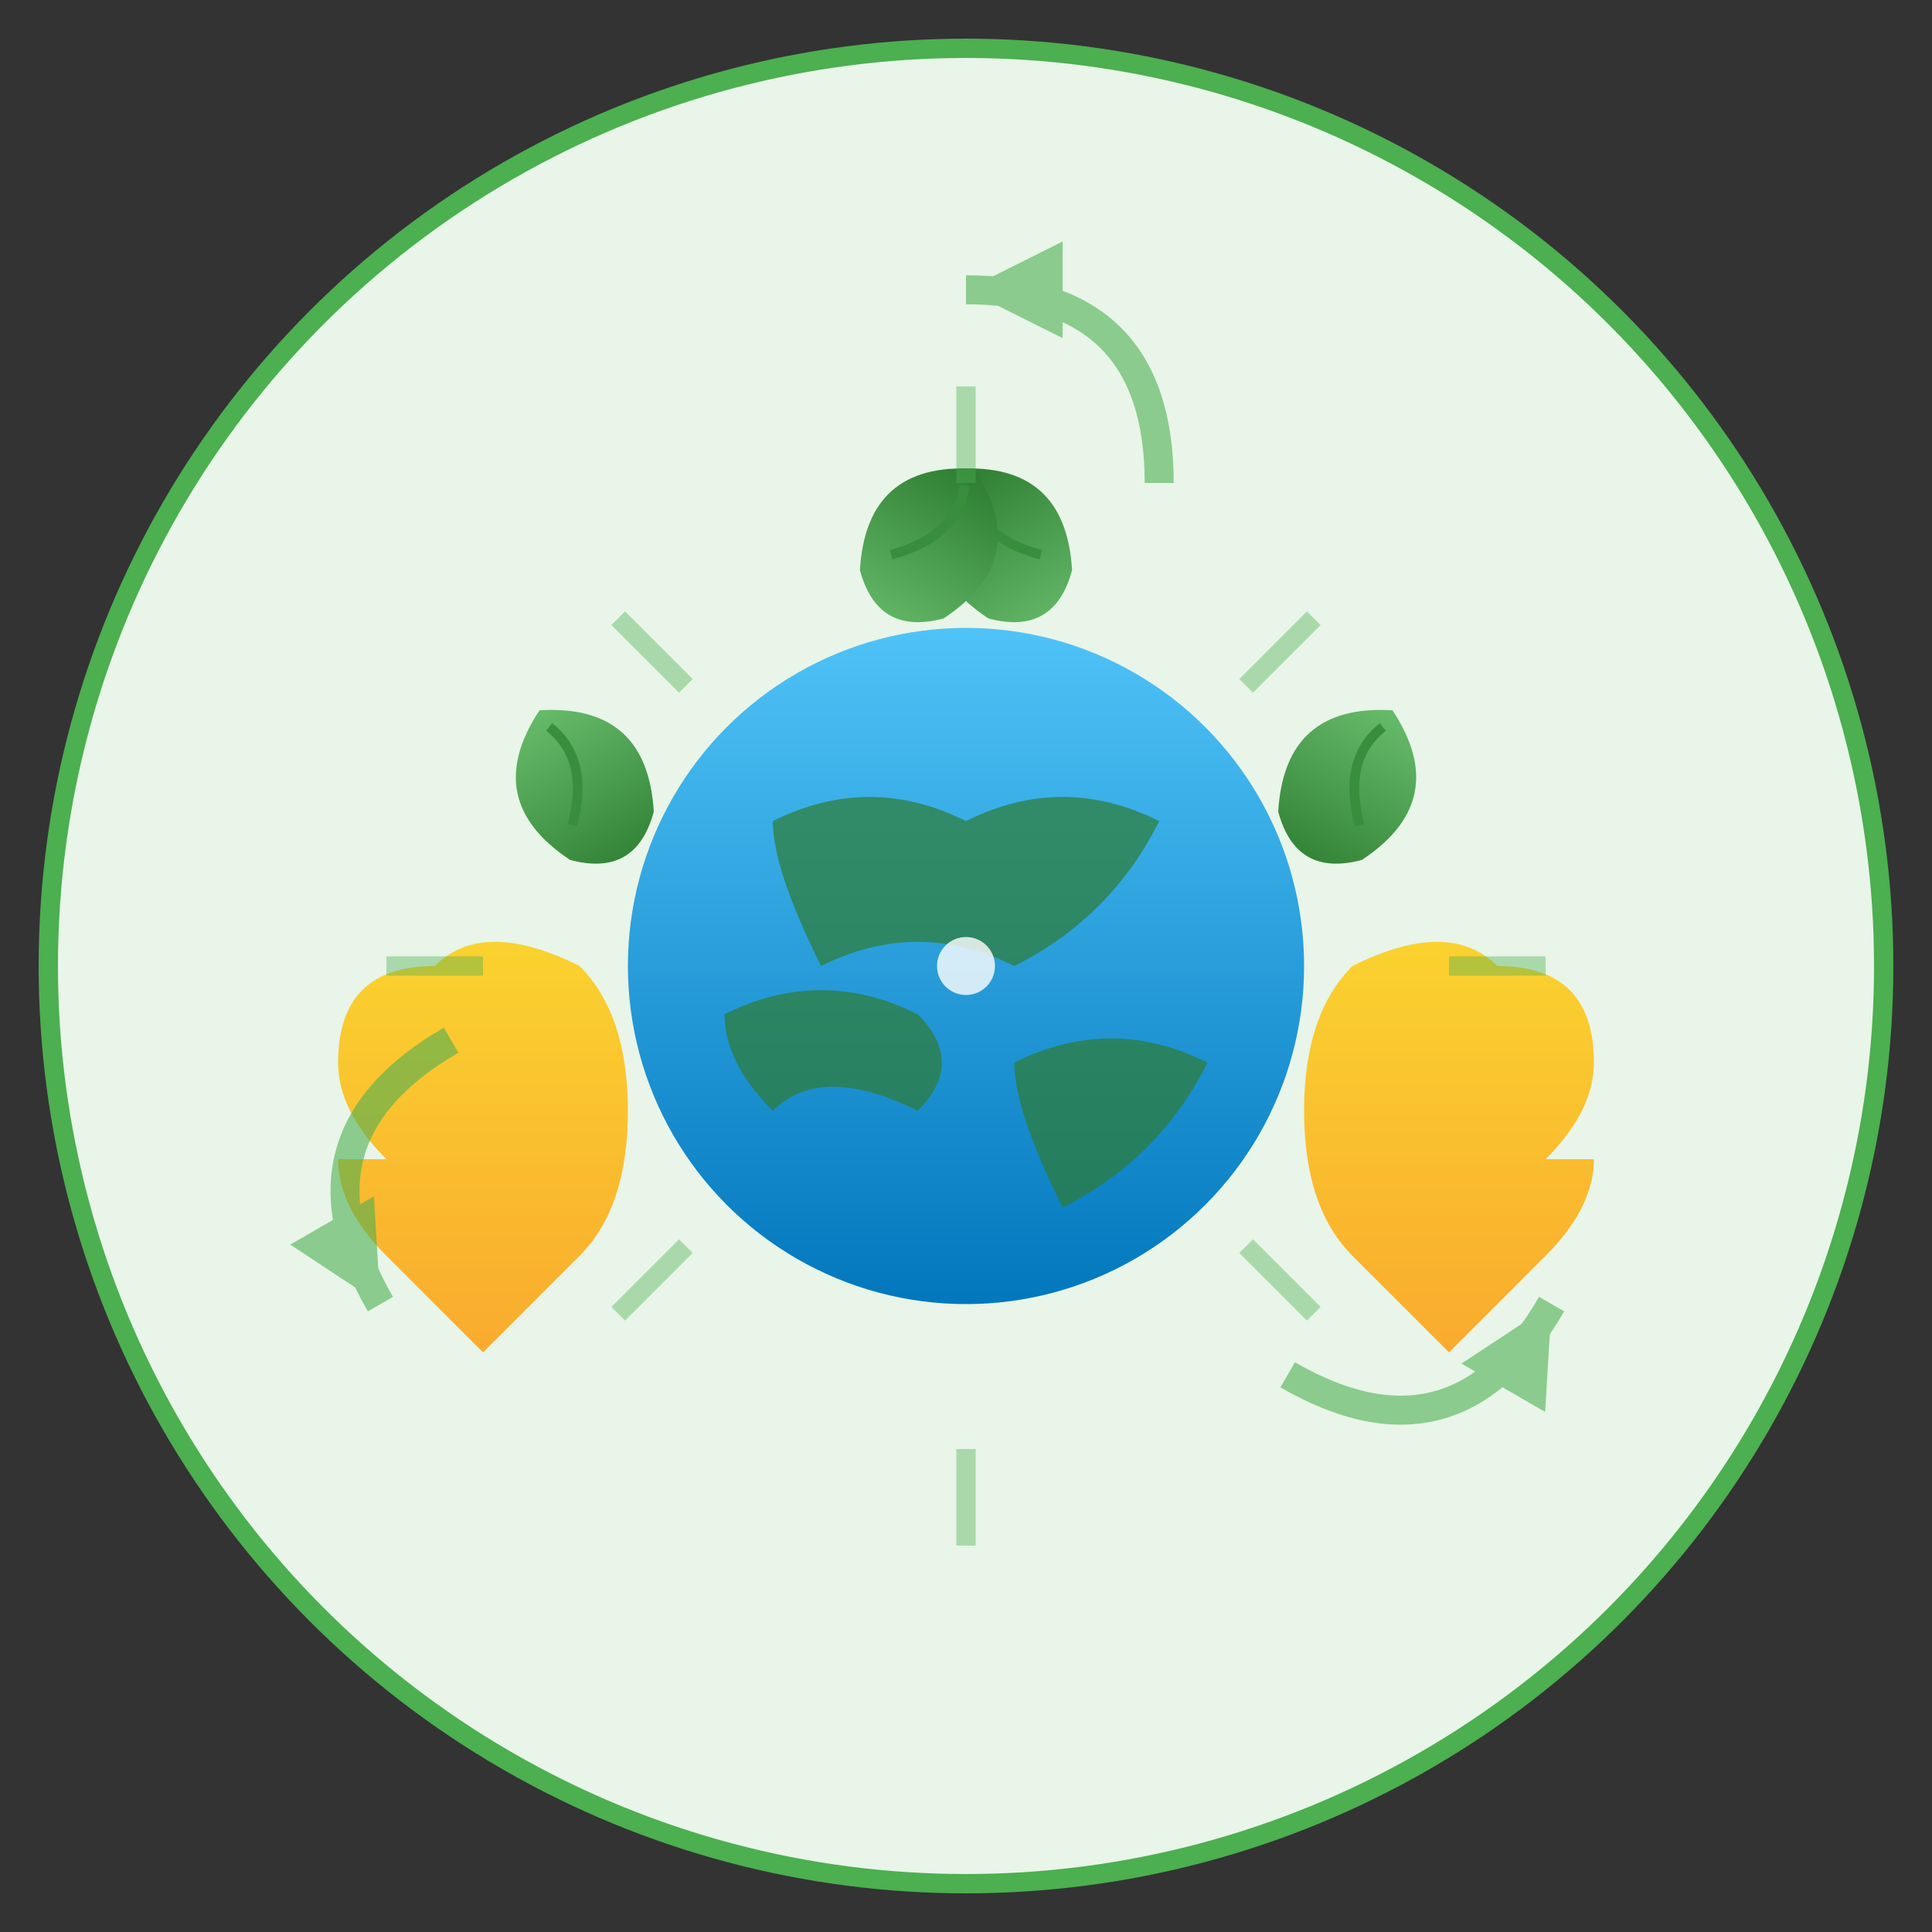 <svg width="200" height="200" viewBox="0 0 200 200" fill="none" xmlns="http://www.w3.org/2000/svg">
  <rect x="0" y="0" width="200" height="200" fill="#333333" stroke="none"/>
  <defs>
    <linearGradient id="leafGradient" x1="0%" y1="0%" x2="0%" y2="100%">
      <stop offset="0%" style="stop-color:#66bb6a;stop-opacity:1" />
      <stop offset="100%" style="stop-color:#2e7d32;stop-opacity:1" />
    </linearGradient>
    <linearGradient id="earthGradient" x1="0%" y1="0%" x2="0%" y2="100%">
      <stop offset="0%" style="stop-color:#4fc3f7;stop-opacity:1" />
      <stop offset="100%" style="stop-color:#0277bd;stop-opacity:1" />
    </linearGradient>
    <linearGradient id="handGradient" x1="0%" y1="0%" x2="0%" y2="100%">
      <stop offset="0%" style="stop-color:#ffcc02;stop-opacity:1" />
      <stop offset="100%" style="stop-color:#ff9800;stop-opacity:1" />
    </linearGradient>
  </defs>
  
  <!-- Outer circle -->
  <circle cx="100" cy="100" r="95" fill="#e8f5e8" stroke="#4caf50" stroke-width="2"/>
  
  <!-- Protecting hands -->
  <path d="M40 120 Q35 115 35 110 Q35 100 45 100 Q50 95 60 100 Q65 105 65 115 Q65 125 60 130 L50 140 L40 130 Q35 125 35 120 Z" 
        fill="url(#handGradient)" opacity="0.8"/>
  
  <path d="M160 120 Q165 115 165 110 Q165 100 155 100 Q150 95 140 100 Q135 105 135 115 Q135 125 140 130 L150 140 L160 130 Q165 125 165 120 Z" 
        fill="url(#handGradient)" opacity="0.8"/>
  
  <!-- Earth/globe in center -->
  <circle cx="100" cy="100" r="35" fill="url(#earthGradient)"/>
  
  <!-- Continents on earth -->
  <path d="M80 85 Q90 80 100 85 Q110 80 120 85 Q115 95 105 100 Q95 95 85 100 Q80 90 80 85 Z" 
        fill="#2e7d32" opacity="0.7"/>
  <path d="M75 105 Q85 100 95 105 Q100 110 95 115 Q85 110 80 115 Q75 110 75 105 Z" 
        fill="#2e7d32" opacity="0.7"/>
  <path d="M105 110 Q115 105 125 110 Q120 120 110 125 Q105 115 105 110 Z" 
        fill="#2e7d32" opacity="0.7"/>
  
  <!-- Leaves/nature elements around earth -->
  <g transform="rotate(-30, 100, 100)">
    <path d="M70 70 Q65 60 75 55 Q85 60 80 70 Q75 75 70 70 Z" fill="url(#leafGradient)"/>
    <path d="M72 67 Q77 62 75 57" stroke="#388e3c" stroke-width="1" fill="none"/>
  </g>
  
  <g transform="rotate(30, 100, 100)">
    <path d="M130 70 Q135 60 125 55 Q115 60 120 70 Q125 75 130 70 Z" fill="url(#leafGradient)"/>
    <path d="M128 67 Q123 62 125 57" stroke="#388e3c" stroke-width="1" fill="none"/>
  </g>
  
  <g transform="rotate(150, 100, 100)">
    <path d="M70 130 Q65 140 75 145 Q85 140 80 130 Q75 125 70 130 Z" fill="url(#leafGradient)"/>
    <path d="M72 133 Q77 138 75 143" stroke="#388e3c" stroke-width="1" fill="none"/>
  </g>
  
  <g transform="rotate(-150, 100, 100)">
    <path d="M130 130 Q135 140 125 145 Q115 140 120 130 Q125 125 130 130 Z" fill="url(#leafGradient)"/>
    <path d="M128 133 Q123 138 125 143" stroke="#388e3c" stroke-width="1" fill="none"/>
  </g>
  
  <!-- Recycling arrows around the edge -->
  <g transform="rotate(0, 100, 100)" opacity="0.6">
    <path d="M100 30 L110 25 L110 35 Z" fill="#4caf50"/>
    <path d="M100 30 Q120 30 120 50" stroke="#4caf50" stroke-width="3" fill="none"/>
  </g>
  
  <g transform="rotate(120, 100, 100)" opacity="0.6">
    <path d="M100 30 L110 25 L110 35 Z" fill="#4caf50"/>
    <path d="M100 30 Q120 30 120 50" stroke="#4caf50" stroke-width="3" fill="none"/>
  </g>
  
  <g transform="rotate(240, 100, 100)" opacity="0.6">
    <path d="M100 30 L110 25 L110 35 Z" fill="#4caf50"/>
    <path d="M100 30 Q120 30 120 50" stroke="#4caf50" stroke-width="3" fill="none"/>
  </g>
  
  <!-- Central sustainability symbol -->
  <circle cx="100" cy="100" r="3" fill="#fff" opacity="0.8"/>
  
  <!-- Radiating lines for energy -->
  <g opacity="0.4" stroke="#4caf50" stroke-width="2">
    <line x1="100" y1="50" x2="100" y2="40"/>
    <line x1="100" y1="160" x2="100" y2="150"/>
    <line x1="50" y1="100" x2="40" y2="100"/>
    <line x1="160" y1="100" x2="150" y2="100"/>
    
    <line x1="129" y1="71" x2="136" y2="64"/>
    <line x1="71" y1="129" x2="64" y2="136"/>
    <line x1="129" y1="129" x2="136" y2="136"/>
    <line x1="71" y1="71" x2="64" y2="64"/>
  </g>
</svg>
